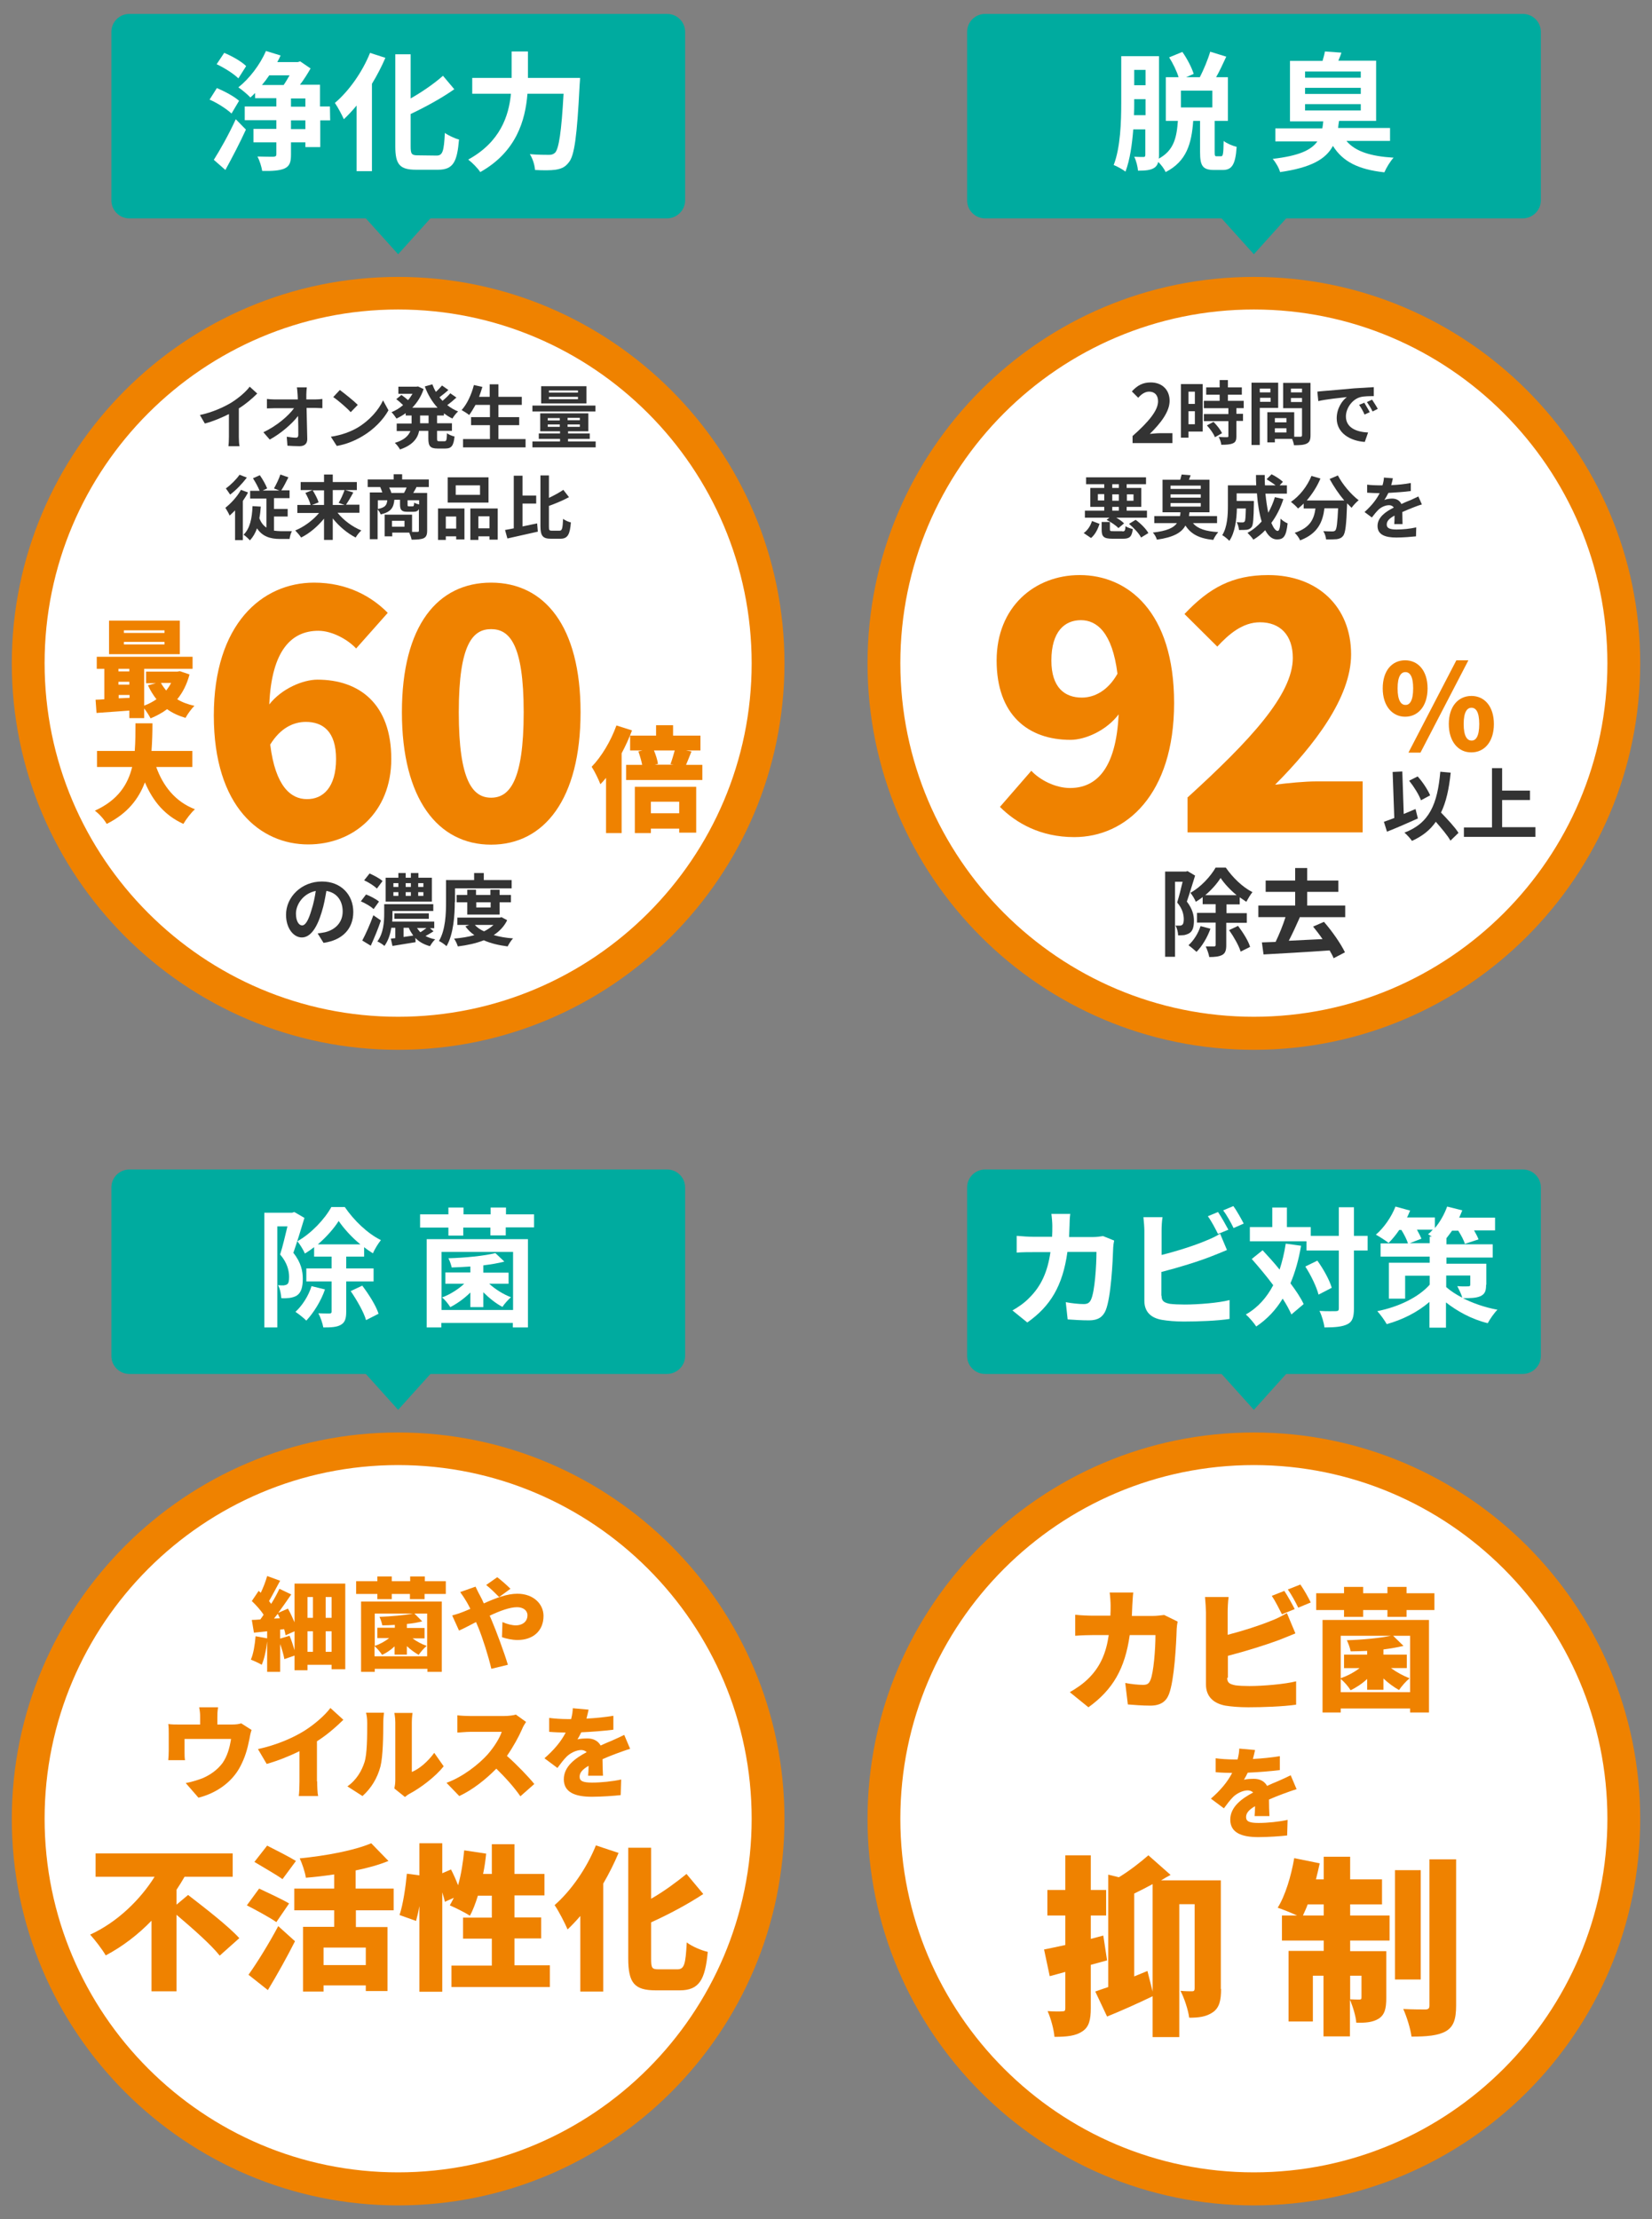 <?xml version="1.0" encoding="utf-8"?>
<!-- Generator: Adobe Illustrator 24.2.1, SVG Export Plug-In . SVG Version: 6.00 Build 0)  -->
<svg version="1.1" xmlns="http://www.w3.org/2000/svg" xmlns:xlink="http://www.w3.org/1999/xlink" x="0px" y="0px"
	 viewBox="0 0 700 940" style="enable-background:new 0 0 700 940;" xml:space="preserve">
<rect x="0" y="0" width="700" height="940" fill="#808080" stroke="none"/>
<style type="text/css">
	.st0{fill:#FFFFFF;}
	.st1{fill:#EF8200;}
	.st2{fill:#00AB9F;}
	.st3{fill:#333333;}
</style>
<g id="レイヤー_1">
	<g>
		<g>
			<circle class="st0" cx="168.7" cy="770.5" r="156.8"/>
			<path class="st1" d="M168.7,934.2C78.4,934.2,5,860.7,5,770.5s73.4-163.7,163.7-163.7c90.3,0,163.7,73.4,163.7,163.7
				S259,934.2,168.7,934.2z M168.7,620.6c-82.6,0-149.8,67.2-149.8,149.8s67.2,149.8,149.8,149.8s149.8-67.2,149.8-149.8
				S251.3,620.6,168.7,620.6z"/>
		</g>
		<g>
			<circle class="st0" cx="531.3" cy="770.5" r="156.8"/>
			<path class="st1" d="M531.3,934.2c-90.3,0-163.7-73.4-163.7-163.7S441,606.8,531.3,606.8S695,680.2,695,770.5
				S621.6,934.2,531.3,934.2z M531.3,620.6c-82.6,0-149.8,67.2-149.8,149.8s67.2,149.8,149.8,149.8s149.8-67.2,149.8-149.8
				S613.9,620.6,531.3,620.6z"/>
		</g>
		<g>
			<circle class="st0" cx="531.3" cy="281" r="156.8"/>
			<path class="st1" d="M531.3,444.7c-90.3,0-163.7-73.4-163.7-163.7S441,117.3,531.3,117.3S695,190.7,695,281
				S621.6,444.7,531.3,444.7z M531.3,131.1c-82.6,0-149.8,67.2-149.8,149.8c0,82.6,67.2,149.8,149.8,149.8S681.1,363.6,681.1,281
				C681.1,198.3,613.9,131.1,531.3,131.1z"/>
		</g>
		<g>
			<circle class="st0" cx="168.7" cy="281" r="156.8"/>
			<path class="st1" d="M168.7,444.7C78.4,444.7,5,371.2,5,281s73.4-163.7,163.7-163.7c90.3,0,163.7,73.4,163.7,163.7
				S259,444.7,168.7,444.7z M168.7,131.1c-82.6,0-149.8,67.2-149.8,149.8c0,82.6,67.2,149.8,149.8,149.8S318.5,363.6,318.5,281
				C318.5,198.3,251.3,131.1,168.7,131.1z"/>
		</g>
		<g>
			<g>
				<path class="st1" d="M150.9,274.7c-3.4-3.7-10.1-7.5-16-7.5c-11.1,0-19.8,7.9-20.8,31.2c5.3-6.8,14.4-10.5,20.4-10.5
					c17.8,0,31.3,10.3,31.3,33.6c0,22.7-16.1,36.2-35.2,36.2c-20.1,0-40-15.7-40-54.6c0-38.7,20.4-56.3,42.5-56.3
					c14.1,0,24.4,5.9,31.2,12.8L150.9,274.7z M142.4,321.5c0-11.8-5.7-15.7-12.8-15.7c-5.3,0-10.8,2.6-15.1,9.6
					c2.2,17.8,8.8,23.1,15.5,23.1C136.8,338.6,142.4,333.6,142.4,321.5z"/>
				<path class="st1" d="M170.3,301.7c0-36.8,15.2-54.9,37.8-54.9s37.9,18.4,37.9,54.9c0,36.8-15.4,56.1-37.9,56.1
					S170.3,338.5,170.3,301.7z M221.9,301.7c0-29.2-6.2-35.2-13.8-35.2s-13.7,6-13.7,35.2c0,29.3,6,36.2,13.7,36.2
					S221.9,331,221.9,301.7z"/>
			</g>
			<g>
				<path class="st1" d="M267.8,309.4c-1.2,3.2-2.7,6.5-4.4,9.7v33.8h-6.6v-23.4c-0.8,1-1.6,1.9-2.4,2.7c-0.6-1.7-2.5-5.6-3.7-7.4
					c4.1-4.2,8.1-10.8,10.5-17.5L267.8,309.4z M297.6,324v6.4h-32.3V324h6.8c-0.3-1.7-1-4-1.6-5.7l1.7-0.4H267v-6.3h11v-4.4h7.2v4.4
					h11.6v6.3h-6.1l2.3,0.4c-0.9,2.2-1.6,4.1-2.3,5.7H297.6z M269,333.3H295v19.4h-7.2V351h-12v1.9H269V333.3z M275.8,339.6v4.9h12
					v-4.9H275.8z M277.1,317.9c0.8,1.9,1.5,4.1,1.7,5.7l-1.3,0.3h7.9l-1.3-0.2c0.6-1.6,1.3-4,1.8-5.8H277.1z"/>
			</g>
			<g>
				<path class="st1" d="M80.3,285.7c-1.1,4.2-2.9,7.7-5.2,10.5c2.1,1.3,4.6,2.2,7.3,2.8c-1.3,1.2-3,3.6-3.8,5.1
					c-3-0.9-5.6-2.1-7.8-3.7c-2.1,1.6-4.4,2.8-7,3.9c-0.6-1.2-1.7-2.9-2.7-4.2v4.1h-6.3v-3.2c-5,0.4-10,0.7-13.9,1l-0.4-5.6
					c1.1,0,2.4-0.1,3.7-0.2v-12.9H41v-5.1h40.6v5.1H61.1v15.6c1.9-0.7,3.6-1.6,5.2-2.7c-1.4-1.8-2.6-3.7-3.6-5.9l3.4-0.9h-4.2v-4.9
					h13.2l1.1-0.2L80.3,285.7z M76.2,277.1h-30v-14.2h30V277.1z M50.2,283.3v1.1h4.6v-1.1H50.2z M50.2,290h4.6v-1.2h-4.6V290z
					 M54.9,295.6v-1.2h-4.6v1.4L54.9,295.6z M69.7,267H52.5v1.1h17.2V267z M69.7,271.9H52.5v1.1h17.2V271.9z M68.2,289.3
					c0.6,1.1,1.4,2.2,2.2,3.2c0.8-1,1.5-2,2.1-3.2H68.2z"/>
				<path class="st1" d="M66.2,324.9c2.9,8.1,8.1,14.7,16.4,17.9c-1.6,1.4-3.8,4.3-4.9,6.2c-7.9-3.6-12.9-9.6-16.3-17.6
					c-2.6,6.9-7.3,13.2-16.2,17.6c-1-1.8-3-4.1-5-5.6c9.9-4.5,14-11.2,15.8-18.5H41.1v-6.8h16c0.3-4,0.3-7.9,0.3-11.7h7.2
					c0,3.7-0.1,7.7-0.4,11.7h17.3v6.8H66.2z"/>
			</g>
		</g>
		<g>
			<path class="st1" d="M437,326.5c3.6,3.9,10.2,7.3,16.4,7.3c10.9,0,19.5-7.8,20.6-31.2c-5.2,6.9-14.2,10.8-20.4,10.8
				c-18,0-31.3-10.6-31.3-33.6c0-22.7,16.1-36.2,35.2-36.2c20.3,0,40,15.4,40,54.2s-20.4,56.8-42.3,56.8c-14.4,0-24.7-6-31.5-12.8
				L437,326.5z M473.5,285.4c-2.2-17.7-8.9-22.7-15.5-22.7c-6.8,0-12.5,4.7-12.5,17.1c0,11.5,5.7,15.7,12.9,15.7
				C463.6,295.5,469.4,292.7,473.5,285.4z"/>
			<path class="st1" d="M503.1,337.9c26.7-24.3,44.7-43.7,44.7-59.2c0-9.8-5.5-15.1-13.9-15.1c-7.3,0-13.1,4.9-18.1,10.3l-13.9-13.8
				c10.5-11.1,20.3-16.5,35.5-16.5c20.7,0,35.1,13.2,35.1,33.6c0,18.4-15.8,38.7-32.2,55.2c5.3-0.7,12.6-1.4,17.4-1.4h19.7v21.6
				h-74.2V337.9z"/>
		</g>
		<g>
			<path class="st1" d="M585.9,291.6c0-7.6,4-11.9,9.5-11.9c5.5,0,9.5,4.4,9.5,11.9c0,7.5-4,12-9.5,12
				C590,303.6,585.9,299.1,585.9,291.6z M598.8,291.6c0-5.3-1.5-6.9-3.3-6.9c-1.8,0-3.3,1.7-3.3,6.9c0,5.2,1.5,7,3.3,7
				C597.3,298.7,598.8,296.9,598.8,291.6z M617.1,279.7h5.1l-20.3,39.1h-5.1L617.1,279.7z M613.9,306.7c0-7.6,4.1-11.9,9.6-11.9
				c5.5,0,9.5,4.4,9.5,11.9c0,7.5-4,12-9.5,12C618,318.8,613.9,314.2,613.9,306.7z M626.8,306.7c0-5.3-1.5-6.9-3.3-6.9
				c-1.8,0-3.3,1.7-3.3,6.9c0,5.2,1.5,7,3.3,7C625.3,313.8,626.8,312,626.8,306.7z"/>
		</g>
		<path class="st2" d="M282.6,92.5H54.8c-4.2,0-7.6-3.4-7.6-7.6V13.5c0-4.2,3.4-7.6,7.6-7.6h227.9c4.2,0,7.6,3.4,7.6,7.6v71.4
			C290.3,89.1,286.8,92.5,282.6,92.5z"/>
		<polygon class="st2" points="168.7,107.7 186.8,87.6 150.6,87.6 		"/>
		<g>
			<path class="st0" d="M98.1,48.1c-2-1.9-6-4.5-9.3-5.9l3.1-4.9c3.1,1.3,7.3,3.5,9.4,5.4L98.1,48.1z M90.6,67.7
				c2.6-4.1,6.4-10.8,9.3-17.2l4.3,4.4c-2.6,5.7-5.8,11.8-8.7,17.1L90.6,67.7z M101,33.2c-2-2-6-4.5-9.2-6l3.2-4.8
				c3.2,1.3,7.3,3.6,9.3,5.6L101,33.2z M139.9,51l-4.2,0l0,11.3l-6.3,0l0-2l-6.1,0l0,5.2c0,3.3-0.6,4.9-2.8,5.9
				c-2.1,0.9-5.2,1.1-9.4,1c-0.3-1.8-1.1-4.4-2-6.1c2.8,0.1,5.8,0.1,6.8,0.1c0.9-0.1,1.2-0.3,1.2-1l0-5.1l-9.7,0l0-5.7l9.7,0l0-3.7
				l-13.4,0l0-5.8l13.4,0l0-3.5l-9,0l0-2.2c-0.7,0.7-1.3,1.3-2,1.9c-1.1-1.2-3.6-3.3-5.1-4.3c4.6-3.6,9.2-9.6,11.7-15.4l6.2,1.9
				c-0.4,0.9-0.9,1.9-1.4,2.8l8.7,0l1-0.3l4.4,3c-1.2,2.1-2.8,4.7-4.5,6.9l8.5,0l0,9.2l4.2,0L139.9,51z M114.1,31.9
				c-1,1.5-2,2.8-3.1,4.1l9.2,0c0.9-1.3,1.7-2.7,2.5-4.1L114.1,31.9z M123.3,45.2l6.1,0l0-3.5l-6.1,0L123.3,45.2z M129.4,51l-6.1,0
				l0,3.7l6.1,0L129.4,51z"/>
			<path class="st0" d="M163.3,24.5c-1.6,3.7-3.5,7.4-5.7,11l0,37l-6.5,0l0-27.8c-1.7,2.1-3.6,4.1-5.4,5.8c-0.7-1.6-2.6-5.2-3.8-6.9
				c5.9-5,11.6-13,14.9-21.2L163.3,24.5z M185,65.9c2.6,0,3.1-1.9,3.5-9.6c1.5,1.1,4.3,2.4,6,2.8c-0.8,9.4-2.4,12.8-8.9,12.8l-9.3,0
				c-6.9,0-8.8-2.2-8.8-9.9l0-39l6.5,0l0,18.7c5.1-2.9,10.1-6.4,13.7-9.6l4.8,5.7c-5.4,3.8-12.2,7.5-18.5,10.5l0,13.7
				c0,3.2,0.4,3.8,3,3.8L185,65.9z"/>
			<path class="st0" d="M245.8,33c0,0-0.1,2.2-0.2,3.1c-1.1,21.7-2.2,29.9-4.6,32.7c-1.6,2.1-3.2,2.7-5.6,3.1
				c-2,0.3-5.4,0.3-8.7,0.1c-0.1-2-1-4.9-2.2-6.7c3.4,0.3,6.7,0.3,8.1,0.3c1.1,0,1.8-0.2,2.6-0.9c1.6-1.7,2.7-8.8,3.6-25l-15.3,0
				c-0.9,11.3-4.7,24.6-20,33.2c-1-1.6-3.5-4.1-5.1-5.3c13.5-7.4,17.2-18.4,18.1-27.9l-16.4,0l0-6.7l16.7,0l0-11.2l6.9,0l0,11.2
				L245.8,33z"/>
		</g>
		<g>
			<path class="st3" d="M134.6,395.4c1.3-0.2,2.2-0.3,3.1-0.5c4.2-1,7.5-4,7.5-8.8c0-4.6-2.5-8-6.9-8.7c-0.5,2.8-1,5.9-2,9
				c-2,6.7-4.8,10.7-8.4,10.7c-3.6,0-6.7-4-6.7-9.6c0-7.6,6.6-14.1,15.2-14.1c8.2,0,13.3,5.7,13.3,12.9c0,6.9-4.3,11.9-12.6,13.1
				L134.6,395.4z M132,385.4c0.8-2.4,1.4-5.3,1.8-8c-5.5,1.1-8.4,5.9-8.4,9.6c0,3.3,1.3,5,2.6,5C129.4,392,130.7,389.9,132,385.4z"
				/>
			<path class="st3" d="M158.3,385.1c-1.1-1.1-3.5-2.5-5.4-3.3l2.2-2.9c1.9,0.7,4.3,2,5.5,3L158.3,385.1z M161.4,389.9
				c-1.2,3.6-2.8,7.4-4.3,10.7l-3.6-2.2c1.4-2.6,3.3-6.8,4.7-10.7L161.4,389.9z M159.7,376.4c-1.1-1.1-3.4-2.6-5.4-3.5l2.3-2.9
				c1.8,0.8,4.3,2.1,5.5,3.2L159.7,376.4z M183.7,394.5c-1.1,0.7-2.3,1.4-3.4,2c1.2,0.6,2.5,1.1,4.1,1.4c-0.8,0.7-1.7,2-2.2,2.9
				c-2.6-0.7-4.7-1.9-6.2-3.5l0.1,1.8c-3.4,0.6-7,1.1-9.8,1.6l-0.7-3.1l1.9-0.2v-4.4h-1.7c-0.4,2.7-1.3,5.5-2.9,7.7
				c-0.6-0.6-2.2-1.6-3-1.9c2.6-3.5,2.9-8.4,2.9-11.8V383h20.8v2.9h-17.3v1.3c0,1,0,2-0.1,3.2H184v2.8h-1.8L183.7,394.5z
				 M182.9,381.9h-19.5v-10.1h5.4v-2h3.1v2h2.2v-2h3.2v2h5.7V381.9z M166.7,375.7h2.1v-1.6h-2.1V375.7z M166.7,379.5h2.1v-1.6h-2.1
				V379.5z M167.1,389.2v-2.3h14.6v2.3H167.1z M171,396.9c1.3-0.2,2.7-0.4,4.1-0.6c-0.7-1-1.4-2.1-1.9-3.3H171V396.9z M171.9,374.1
				v1.6h2.2v-1.6H171.9z M171.9,377.9v1.6h2.2v-1.6H171.9z M176.7,393.1c0.4,0.6,0.9,1.2,1.4,1.8c0.9-0.5,1.8-1.2,2.6-1.8H176.7z
				 M179.4,374.1h-2.2v1.6h2.2V374.1z M179.4,377.9h-2.2v1.6h2.2V377.9z"/>
			<path class="st3" d="M192.7,382.1c0,5.4-0.5,13.6-3.5,18.7c-0.7-0.7-2.3-1.8-3.2-2.2c2.8-4.7,3-11.7,3-16.5v-9.3h11.9v-3h4.1v3
				h11.8v3.5h-24V382.1z M214.9,389.8c-1.3,2.7-3.3,4.7-5.7,6.3c2.4,0.7,5.2,1.2,8.2,1.4c-0.8,0.8-1.8,2.4-2.3,3.4
				c-3.8-0.5-7.2-1.3-10.1-2.6c-3.3,1.3-7,2.1-11,2.6c-0.3-1-1-2.5-1.6-3.3c3.1-0.3,6-0.7,8.6-1.5c-1.5-1-2.8-2.3-3.8-3.7l1.6-0.6
				h-5v-3.1h18l0.7-0.2L214.9,389.8z M198,387.4v-5.2h-4.5v-3.1h4.5v-2.2h3.7v2.2h6.1v-2.2h3.9v2.2h4.8v3.1h-4.8v5.2H198z
				 M201.2,391.8c1,1.1,2.3,2,3.9,2.7c1.5-0.7,2.9-1.7,4-2.7H201.2z M201.8,382.2v2.2h6.1v-2.2H201.8z"/>
		</g>
		<g>
			<path class="st3" d="M101.2,185.1c0,1.3,0.1,3.1,0.3,3.9h-4.7c0.1-0.7,0.2-2.6,0.2-3.9v-9.7c-3,1.5-6.7,3.1-10.2,4l-2.1-3.6
				c5.2-1.1,10.1-3.3,13.4-5.3c3-1.9,6.1-4.5,7.7-6.7l3.2,2.9c-2.2,2.2-4.9,4.5-7.8,6.3V185.1z"/>
			<path class="st3" d="M133.5,169.2c1,0,2.4-0.1,3.1-0.2v3.9c-0.9,0-2.1-0.1-2.9-0.1h-3.8c0.1,4.3,0.2,9.2,0.3,13.2
				c0,1.9-1.1,3-3.3,3c-1.8,0-3.5-0.1-5.1-0.2l-0.3-3.8c1.3,0.2,2.9,0.4,3.9,0.4c0.7,0,1-0.4,1-1.2c0-2,0-4.9-0.1-8
				c-2.6,3.4-7.4,7.5-12,10l-2.7-3.1c5.7-2.7,10.6-6.9,13-10.2h-8.1c-1.1,0-2.3,0.1-3.4,0.1V169c0.9,0.1,2.3,0.2,3.3,0.2h9.8
				c0-0.8-0.1-1.5-0.1-2.1c-0.1-0.9-0.1-1.9-0.3-3h4.2c-0.1,0.9-0.2,2.1-0.2,3l0,2.1H133.5z"/>
			<path class="st3" d="M151.6,181.1c5-3,8.9-7.5,10.7-11.5l2.3,4.2c-2.2,4-6.2,8.1-10.9,10.9c-3,1.8-6.8,3.5-11,4.2l-2.5-3.9
				C144.9,184.3,148.7,182.8,151.6,181.1z M151.6,171.5l-3,3.1c-1.5-1.7-5.2-4.9-7.4-6.4l2.8-3C146,166.7,149.8,169.7,151.6,171.5z"
				/>
			<path class="st3" d="M185.2,176v3.3h6.3v3.2h-6.3v3.2c0,1.1,0.1,1.2,0.9,1.2h2.3c0.8,0,0.9-0.6,1-3.4c0.7,0.6,2.2,1.2,3.2,1.4
				c-0.4,3.9-1.3,5.1-3.9,5.1h-3.2c-3.2,0-4-1-4-4.3v-3.2h-3.9c-0.6,3.1-2.6,6-8.1,7.9c-0.4-0.8-1.5-2.2-2.2-2.8
				c4.1-1.2,5.8-3.1,6.6-5h-5.8v-3.2h6.3V176h-2.5v-1c-1.2,0.9-2.6,1.7-3.9,2.3c-0.5-0.8-1.4-2-2.1-2.7c1.7-0.7,3.4-1.7,4.9-3
				c-0.8-0.8-1.9-1.8-2.9-2.5l2.2-1.8c0.9,0.6,2,1.5,2.8,2.2c0.7-0.8,1.3-1.7,1.9-2.7h-6v-3h7.7l0.6-0.1l2.4,1.1
				c-1,3.1-2.7,5.7-4.8,7.9h10.7c-2.3-2.5-4.1-5.5-5.4-9l3.2-0.9c0.4,1.1,0.9,2.2,1.5,3.2c1-0.9,1.9-1.9,2.6-2.7l2.7,1.9
				c-1.2,1.1-2.6,2.2-3.8,3.1c0.4,0.5,0.9,1,1.3,1.5c1.2-1,2.5-2.2,3.3-3.2l2.6,1.8c-1.2,1.1-2.6,2.3-3.9,3.2c1.4,1.1,2.9,2,4.6,2.7
				c-0.8,0.7-1.9,2.1-2.4,3c-1.3-0.6-2.5-1.4-3.6-2.2v0.9H185.2z M181.6,176h-3.6v3.3h3.6V176z"/>
			<path class="st3" d="M222.7,186v3.5h-26.5V186h11.4v-5.9h-8v-3.4h8v-5.2h-6.1c-0.9,1.6-1.8,3.1-2.7,4.3c-0.7-0.6-2.3-1.6-3.2-2.1
				c2.3-2.5,4.2-6.6,5.2-10.6l3.6,0.8c-0.4,1.4-0.9,2.8-1.4,4.2h4.5v-5.3h3.7v5.3h9.9v3.4h-9.9v5.2h8.8v3.4h-8.8v5.9H222.7z"/>
			<path class="st3" d="M252.4,187v2.5h-26.8V187h11.7v-1.1h-9v-2.3h9v-0.9h-8.4v-7.6h20.4v7.6h-8.6v0.9h9.2v2.3h-9.2v1.1H252.4z
				 M252.3,174.3h-26.7v-2.5h26.7V174.3z M248.5,170.9h-19.2v-7.3h19.2V170.9z M232.1,178.1h5.1v-1h-5.1V178.1z M237.2,180.8v-1
				h-5.1v1H237.2z M244.9,165.4h-12.3v0.9h12.3V165.4z M244.9,168.1h-12.3v1h12.3V168.1z M245.7,177h-5.2v1h5.2V177z M245.7,179.8
				h-5.2v1h5.2V179.8z"/>
		</g>
		<g>
			<path class="st3" d="M105.1,208.6c-0.6,1.2-1.4,2.4-2.2,3.6v16.6h-3.3v-12.6c-0.8,0.8-1.5,1.5-2.3,2.2c-0.3-0.8-1.3-2.5-1.8-3.3
				c2.4-1.9,5-4.7,6.6-7.6L105.1,208.6z M104.6,202.3c-1.9,2.5-4.6,5.4-7.1,7.2c-0.4-0.7-1.3-1.9-1.8-2.6c2.1-1.5,4.5-3.9,5.8-5.8
				L104.6,202.3z M116.3,224.8c0.8,0.1,1.7,0.2,2.5,0.2c0.8,0,3.9,0,4.9,0c-0.5,0.8-0.9,2.4-1,3.3h-4.1c-4,0-7.4-1-9.7-4.5
				c-0.7,2-1.7,3.7-3,5.1c-0.5-0.6-1.9-1.9-2.7-2.4c2.7-2.6,3.6-6.9,3.8-12.1l3.5,0.2c-0.1,1.7-0.3,3.4-0.6,4.9c0.7,1.9,1.7,3.1,3,4
				v-12.3h-6.9v-3.3h4c-0.6-1.6-1.8-3.7-2.8-5.3l2.9-1.3c1.2,1.7,2.5,4,3.1,5.6l-1.9,0.9h7.1l-2.3-0.9c0.9-1.6,2.1-4,2.7-5.9
				l3.4,1.2c-1,2-2,4-3,5.5h3.5v3.3h-6.6v4.6h5.8v3.2h-5.8V224.8z"/>
			<path class="st3" d="M143.1,217.3c2.5,3.1,6.3,5.9,10,7.4c-0.8,0.7-1.9,2.1-2.4,3c-3.5-1.8-7-4.7-9.7-8.1v9.1h-3.7v-9
				c-2.7,3.3-6.1,6.2-9.7,8c-0.6-0.9-1.7-2.2-2.5-3c3.7-1.5,7.5-4.3,10.1-7.4H126v-3.4h5.6c-0.3-1.4-1.3-3.5-2.2-5.1l3-1.2h-5v-3.4
				h9.9v-3.2h3.7v3.2h10.2v3.4h-4.9l3.4,1c-1,1.9-2.2,3.9-3.1,5.2h5.7v3.4H143.1z M132.5,207.7c1,1.6,2.1,3.7,2.5,5.1l-2.8,1.1h5.1
				v-6.2H132.5z M141,207.7v6.2h5l-2.5-0.9c0.9-1.4,1.9-3.7,2.5-5.4H141z"/>
			<path class="st3" d="M176.4,206.5c-0.5,0.9-0.9,1.7-1.3,2.3h5.9v16c0,1.7-0.4,2.7-1.5,3.2c-1.2,0.5-2.8,0.6-5.1,0.6
				c-0.1-0.8-0.6-2.1-1-3h-7.2v1.6H163V218h11.6v7.3c1,0,1.9,0,2.3,0c0.5,0,0.6-0.1,0.6-0.6v-9.1c-0.4,0.9-1.2,1.2-2.4,1.2h-2.4
				c-2.6,0-3.2-0.8-3.2-3.2v-1.9h-2.4c-0.3,3.3-1.4,5.2-5.8,6.2c-0.2-0.6-0.7-1.5-1.3-2.1v12.6h-3.3v-19.8h5.3
				c-0.2-0.7-0.6-1.6-0.9-2.3h-5.3v-3.2h11v-2.2h3.6v2.2h11.3v3.2H176.4z M160.1,215.6c3.2-0.6,3.8-1.7,4-3.7h-4V215.6z
				 M171.2,208.8c0.4-0.7,0.8-1.5,1.1-2.3h-7.4c0.4,0.8,0.8,1.7,0.9,2.3H171.2z M171.4,220.6h-5.3v2.5h5.3V220.6z M177.6,211.9h-4.9
				v1.9c0,0.6,0.1,0.7,0.6,0.7h1.5c0.5,0,0.6-0.2,0.7-1.6c0.4,0.3,1.3,0.6,2.1,0.8V211.9z"/>
			<path class="st3" d="M185.6,215.4h11.2v13.1h-3.5v-1.3h-4.4v1.5h-3.3V215.4z M188.9,218.8v5.1h4.4v-5.1H188.9z M207,212.9h-17.3
				v-10.7H207V212.9z M203.4,205.6h-10.3v4h10.3V205.6z M210.9,215.4v13.2h-3.5v-1.4h-4.7v1.5h-3.4v-13.3H210.9z M207.4,223.8v-5.1
				h-4.7v5.1H207.4z"/>
			<path class="st3" d="M221.4,223c2-0.4,4.2-0.9,6.2-1.3l0.3,3.5c-4.5,1-9.3,2.1-12.9,2.9l-1-3.6c1.1-0.2,2.3-0.4,3.7-0.7v-22.3
				h3.7v8.4h5.8v3.4h-5.8V223z M237.1,224.8c1.1,0,1.3-1,1.5-5c0.8,0.6,2.3,1.3,3.3,1.5c-0.4,5-1.3,6.9-4.4,6.9h-4.1
				c-3.4,0-4.4-1.2-4.4-5.4v-21.4h3.6v9.5c2.3-1.1,4.5-2.3,6.1-3.4l2.4,3.1c-2.6,1.4-5.7,2.7-8.5,3.7v8.6c0,1.7,0.1,1.9,1.3,1.9
				H237.1z"/>
		</g>
		<path class="st2" d="M645.2,92.5H417.4c-4.2,0-7.6-3.4-7.6-7.6V13.5c0-4.2,3.4-7.6,7.6-7.6h227.9c4.2,0,7.6,3.4,7.6,7.6v71.4
			C652.9,89.1,649.4,92.5,645.2,92.5z"/>
		<polygon class="st2" points="531.3,107.7 549.4,87.6 513.2,87.6 		"/>
		<g>
			<path class="st0" d="M517.4,66.2c0.8,0,1-0.8,1.1-6.5c1.2,1,3.8,2.1,5.5,2.5c-0.5,7.7-2.1,9.8-5.9,9.8h-3.7
				c-4.9,0-5.9-1.9-5.9-7.6V51.2h-2.9c-0.7,9.5-2.7,17.1-11.7,21.7c-0.5-1.3-1.9-3.1-3.1-4.3c-0.3,1.1-0.8,1.9-1.7,2.5
				c-1.6,1-3.7,1.2-6.9,1.2c-0.1-1.6-0.8-4.4-1.6-5.9c1.7,0.1,3.3,0.1,3.9,0.1s0.8-0.2,0.8-0.9V54.8h-5.1
				c-0.5,6.3-1.4,12.9-3.3,17.9c-1.1-0.9-3.7-2.3-5-2.8c2.9-7.5,3.2-18.4,3.2-26.4V23.8h16v41.8c0,0.6,0,1.1-0.1,1.6
				c6.5-3.5,7.6-9.1,8.1-16h-5.1V32.7h5.4c-0.8-2.6-2.4-5.9-4-8.4L501,22c2,2.8,4,6.7,4.8,9.3l-3.2,1.4h5.8
				c1.6-3.1,3.4-7.4,4.4-10.8l6.8,2.1c-1.4,3-2.8,6.1-4.3,8.7h5v18.5h-5.6v13.1c0,1.7,0.1,1.9,0.8,1.9H517.4z M485.4,48.8V42h-4.8
				v1.5c0,1.6,0,3.4-0.1,5.3H485.4z M480.6,29.6v6.5h4.8v-6.5H480.6z M513.7,38.4h-13.3v7.1h13.3V38.4z"/>
			<path class="st0" d="M570.6,59.8c3.8,4.4,10.2,6.4,19.9,7c-1.4,1.5-3.1,4.3-3.9,6.2c-11-1.2-17.6-4.5-21.8-11.2
				c-3,5.6-9.2,9.2-22.4,11.1c-0.4-1.7-1.9-4.2-3.1-5.6c11.1-1.3,16.3-3.7,18.9-7.4h-17.8v-5.5h19.9c0.2-0.9,0.3-2,0.4-3h-14.1V25.8
				h13.8c0.4-1.4,0.8-2.8,1-4l7,0.5c-0.4,1.3-0.9,2.4-1.3,3.4h16v25.5h-15.7c-0.2,1-0.3,2-0.4,3h22v5.5H570.6z M553,32.9h23.6v-2.6
				H553V32.9z M553,39.8h23.6v-2.6H553V39.8z M553,46.8h23.6v-2.7H553V46.8z"/>
		</g>
		<g>
			<path class="st3" d="M506.4,370.9c-1.1,3.4-2.4,7.9-3.5,11c2.4,3.1,3,5.8,3,8.1c0,2.6-0.5,4.3-1.8,5.2c-0.6,0.4-1.4,0.7-2.3,0.9
				c-0.7,0.1-1.7,0.1-2.6,0.1c0-1.1-0.4-3-1.1-4.1c0.7,0,1.3,0,1.8,0c0.4,0,0.8-0.1,1.1-0.4c0.4-0.3,0.6-1.1,0.6-2.3
				c0-1.9-0.5-4.4-2.8-7.1c0.8-2.6,1.7-6.1,2.3-8.8h-3.2v31.8h-4.2v-36.1h8.8l0.7-0.2L506.4,370.9z M512.9,393.4
				c-1.3,3.7-3.6,7.5-5.9,9.8c-0.8-0.7-2.4-2.1-3.4-2.8c2.2-2,4.1-5,5.1-8.1L512.9,393.4z M519.6,390.9v9.5c0,2.1-0.4,3.4-1.7,4.1
				c-1.3,0.7-3.1,0.9-5.5,0.9c-0.2-1.3-0.9-3.2-1.5-4.5c1.5,0,3,0,3.6,0c0.4,0,0.6-0.2,0.6-0.6v-9.5h-7.9v-4.1h7.9v-3.7h-5.5v-3
				c-0.9,0.7-1.9,1.4-2.9,2c-0.5-1.2-1.5-2.9-2.3-3.8c4.4-2.4,8.6-7,10.7-10.7h4.3c2.9,4.2,7.1,8.3,11.3,10.4
				c-0.9,1.1-1.9,2.8-2.6,4.1c-0.9-0.6-1.8-1.2-2.8-1.9v3h-5.6v3.7h8.6v4.1H519.6z M524,379.2c-2.7-2.2-5.2-4.9-6.8-7.3
				c-1.5,2.4-3.8,5-6.5,7.3H524z M524.6,392.2c2.1,2.8,4.4,6.4,5.1,8.9l-4,2c-0.7-2.4-2.9-6.3-4.9-9.1L524.6,392.2z"/>
			<path class="st3" d="M550.9,388.3c-1.5,3.4-3.2,7.1-4.8,10.2c4.5-0.2,9.5-0.5,14.3-0.7c-1.3-1.9-2.7-3.7-4-5.3l4.6-2
				c3.5,4,7.1,9.2,8.9,12.9l-4.8,2.5c-0.4-1-1-2.1-1.7-3.3c-10,0.7-20.6,1.3-28,1.7l-0.7-5.1l5.8-0.2c1.5-3.1,3.1-7,4.2-10.5h-11.5
				v-4.9h15.6v-5.8h-12.5v-4.8h12.5v-5.3h5.1v5.3h13.2v4.8h-13.2v5.8H570v4.9H550.9z"/>
		</g>
		<g>
			<path class="st3" d="M600.8,346.7c-4.4,2-9.3,4.1-13.1,5.6l-1.3-4.2c1.3-0.4,2.8-1,4.4-1.6l-0.7-19.5l4.1-0.2l0.6,18
				c1.7-0.7,3.4-1.4,5-2.1L600.8,346.7z M614.6,356.1c-1.2-2.2-3.8-5.2-6.2-8c-2.4,3.5-5.7,6.1-10.1,8.1c-0.6-0.9-2.2-2.7-3.2-3.5
				c10.6-4,14-12.1,15.2-25.8l4.4,0.4c-0.7,6.8-1.9,12.4-4.1,16.9c2.8,2.9,5.9,6.2,7.4,8.6L614.6,356.1z M602.1,339
				c-0.8-2.3-3-5.8-5-8.3l3.6-1.8c2.2,2.4,4.3,5.7,5.3,8L602.1,339z"/>
			<path class="st3" d="M650.6,350.5v4h-30.3v-4h11.9v-25.1h4.3v9.5h11.8v4h-11.8v11.5H650.6z"/>
		</g>
		<g>
			<path class="st3" d="M479.8,184.8c6.9-6.1,10.9-10.9,10.9-14.8c0-2.6-1.4-4.1-3.8-4.1c-1.8,0-3.4,1.2-4.6,2.6l-2.7-2.7
				c2.3-2.5,4.6-3.8,8-3.8c4.8,0,8,3.1,8,7.8c0,4.6-3.8,9.5-8.4,14c1.3-0.1,2.9-0.3,4.1-0.3h5.5v4.2h-16.9V184.8z"/>
			<path class="st3" d="M509.6,182.8h-6v2.6h-3.2v-22.7h9.2V182.8z M503.6,165.9v5.2h2.7v-5.2H503.6z M506.3,179.7v-5.5h-2.7v5.5
				H506.3z M523.9,172.8v2.5h2.8v3h-2.8v6.4c0,1.7-0.3,2.6-1.5,3.1c-1.2,0.5-2.7,0.6-4.9,0.6c-0.1-1-0.6-2.4-1.1-3.3
				c1.4,0.1,3.1,0.1,3.5,0.1c0.5,0,0.6-0.1,0.6-0.5v-6.3h-10.4v-3h10.4v-2.5h-10.4v-3.1h6.7v-2.6h-5.7v-3.1h5.7V161h3.5v3.1h5.9v3.1
				h-5.9v2.6h6.7v3.1H523.9z M514.2,178.7c1.4,1.4,3,3.4,3.6,4.8l-3,1.7c-0.5-1.4-2-3.5-3.4-5L514.2,178.7z"/>
			<path class="st3" d="M533.8,172.7v15.8h-3.5v-26.4h11.3v10.7H533.8z M533.8,164.6v1.6h4.5v-1.6H533.8z M538.4,170.2v-1.7h-4.5
				v1.7H538.4z M555.3,184.4c0,1.9-0.4,2.9-1.6,3.5c-1.2,0.6-2.9,0.7-5.4,0.7c-0.1-0.7-0.4-1.8-0.8-2.7h-7.3v1.5H537v-12.8h11.4V185
				c1.2,0,2.2,0,2.6,0c0.5,0,0.7-0.2,0.7-0.6v-11.5h-8v-10.7h11.6V184.4z M540.2,177.1v1.8h4.9v-1.8H540.2z M545.1,183.2v-1.8h-4.9
				v1.8H545.1z M547,164.6v1.6h4.7v-1.6H547z M551.7,170.3v-1.7H547v1.7H551.7z"/>
			<path class="st3" d="M561.2,165.6c2.5-0.2,7.3-0.6,12.6-1.1c3-0.2,6.2-0.4,8.3-0.5l0,3.8c-1.6,0-4.1,0-5.6,0.4
				c-3.5,0.9-6.2,4.7-6.2,8.2c0,4.8,4.5,6.6,9.4,6.8l-1.4,4c-6.1-0.4-11.9-3.7-11.9-10c0-4.2,2.3-7.5,4.3-9
				c-2.5,0.3-8.7,0.9-12.1,1.7l-0.4-4C559.5,165.7,560.6,165.7,561.2,165.6z M580.4,174.6l-2.2,1c-0.7-1.6-1.4-2.8-2.3-4.1l2.2-0.9
				C578.7,171.7,579.8,173.4,580.4,174.6z M583.8,173.2l-2.2,1.1c-0.8-1.6-1.5-2.7-2.4-4l2.2-1C582,170.3,583.2,172,583.8,173.2z"/>
		</g>
		<g>
			<path class="st3" d="M459.2,225.8c1.7-1.2,2.9-3.1,3.5-5.1l3.2,1.2c-0.7,2.2-1.8,4.5-3.6,6L459.2,225.8z M470.1,219.3h-10.4v-3
				h8.2v-1.6H462v-8h5.9v-1.6h-7.7v-2.9h25.4v2.9h-8.2v1.6h6.2v8h-6.2v1.6h8.6v3h-13c1.3,0.7,2.5,1.6,3.3,2.4l-2.4,2
				c-1-1.1-3.1-2.5-5-3.5L470.1,219.3z M467.9,212v-2.7h-2.7v2.7H467.9z M475.6,225.1c1,0,1.2-0.3,1.3-2.2c0.7,0.5,2.2,1,3.1,1.2
				c-0.4,3.3-1.4,4.1-4.1,4.1h-4.5c-3.8,0-4.6-0.9-4.6-3.9v-3.2h3.5v3.1c0,0.8,0.2,0.8,1.5,0.8H475.6z M471.3,206.7h2.8v-1.6h-2.8
				V206.7z M474.1,209.4h-2.8v2.7h2.8V209.4z M471.3,216.3h2.8v-1.6h-2.8V216.3z M477.5,209.4v2.7h2.8v-2.7H477.5z M481.2,220.2
				c2.1,1.5,4.4,3.8,5.4,5.6l-3.1,1.9c-0.8-1.7-3.1-4.1-5.1-5.8L481.2,220.2z"/>
			<path class="st3" d="M505.5,221.6c2,2.4,5.5,3.5,10.7,3.8c-0.7,0.8-1.7,2.3-2.1,3.3c-6-0.6-9.5-2.5-11.8-6.1c-1.6,3-5,5-12.1,6
				c-0.2-0.9-1-2.3-1.7-3c6-0.7,8.8-2,10.2-4h-9.6v-3H500c0.1-0.5,0.2-1.1,0.2-1.6h-7.6v-13.8h7.5c0.2-0.7,0.4-1.5,0.6-2.2l3.8,0.3
				c-0.2,0.7-0.5,1.3-0.7,1.9h8.7V217h-8.5c-0.1,0.6-0.1,1.1-0.2,1.6h11.9v3H505.5z M496,207.1h12.8v-1.4H496V207.1z M496,210.8
				h12.8v-1.4H496V210.8z M496,214.6h12.8v-1.5H496V214.6z"/>
			<path class="st3" d="M543.8,211.4c-1.2,3.8-3,7.3-5.1,10.1c0.9,2.1,1.8,3.4,2.7,3.4c0.7,0,1.1-1.5,1.2-5.2c0.8,0.8,2,1.6,3,2
				c-0.6,5.5-1.7,6.8-4.5,6.8c-2.1,0-3.7-1.5-5-3.9c-1.5,1.6-3.2,2.9-5,4c-0.5-0.8-1.8-2.2-2.5-2.9c2.3-1.2,4.3-2.9,6-4.8
				c-1-3.3-1.7-7.5-2-11.9h-8.6v3.2h7.3c0,0,0,0.9,0,1.3c-0.1,6.2-0.3,8.8-0.9,9.7c-0.6,0.8-1.2,1-2,1.2c-0.8,0.1-2,0.1-3.4,0.1
				c-0.1-1-0.4-2.4-1-3.3c1.1,0.1,2.1,0.1,2.5,0.1c0.4,0,0.6-0.1,0.9-0.4c0.3-0.4,0.4-1.8,0.5-5.5h-3.8c-0.1,4.3-0.7,10.1-3.2,13.7
				c-0.6-0.7-2.2-2-3-2.4c2.2-3.5,2.4-8.7,2.4-12.5v-8.6h12c-0.1-1.4-0.1-2.9-0.1-4.4h3.7c0,1.5,0,2.9,0.1,4.4h4.5
				c-1.1-0.9-2.6-1.8-3.8-2.6l2.1-2.1c1.6,0.8,3.8,2.2,4.8,3.2l-1.4,1.5h3.1v3.5h-9.1c0.3,3,0.7,5.7,1.2,8.1c1.1-2,2.1-4.2,2.8-6.6
				L543.8,211.4z"/>
			<path class="st3" d="M566.9,201.4c1.9,3.7,5.5,8,8.8,10.5c-0.9,0.7-2.3,2.2-3,3.2c-0.6-0.6-1.2-1.2-1.9-1.9v0.2
				c-0.3,8.9-0.7,12.4-1.7,13.6c-0.7,0.9-1.5,1.2-2.7,1.4c-1,0.1-2.7,0.1-4.5,0.1c-0.1-1.1-0.5-2.5-1.2-3.5c1.6,0.1,3.2,0.1,3.9,0.1
				c0.5,0,0.9-0.1,1.2-0.4c0.6-0.6,0.9-3.2,1.2-9.4h-5.8c-0.7,5.7-2.7,10.7-10.3,13.6c-0.4-1-1.5-2.5-2.3-3.2
				c6.7-2.2,8.2-6,8.8-10.3h-5v-2.1c-0.8,0.8-1.6,1.5-2.4,2.1c-0.6-0.8-2.2-2.2-3-2.8c3.7-2.5,6.9-6.6,8.7-11l3.8,1.1
				c-1.4,3.4-3.5,6.6-5.8,9.3h15.9c-2.3-2.7-4.5-6-6.2-9.1L566.9,201.4z"/>
			<path class="st3" d="M590.8,221.9c0.1-0.9,0.1-2.2,0.1-3.5c-2.2,1.2-3.3,2.3-3.3,3.8c0,1.6,1.4,2.1,4.2,2.1
				c2.5,0,5.7-0.3,8.3-0.9l-0.1,3.8c-1.9,0.2-5.5,0.5-8.3,0.5c-4.6,0-8-1.1-8-4.9c0-3.7,3.5-6.1,6.9-7.8c-0.5-0.7-1.2-1-2-1
				c-1.7,0-3.5,0.9-4.6,2c-0.9,0.9-1.7,1.9-2.7,3.2l-3.1-2.3c3.1-2.8,5.1-5.4,6.4-8h-0.4c-1.2,0-3.3-0.1-4.9-0.2v-3.4
				c1.5,0.2,3.7,0.3,5.1,0.3h1.4c0.4-1.3,0.6-2.5,0.6-3.3l3.8,0.3c-0.1,0.7-0.4,1.7-0.7,2.9c2.7-0.1,5.7-0.4,8.3-0.9l0,3.4
				c-2.8,0.4-6.4,0.6-9.5,0.8c-0.5,1-1.1,2.1-1.7,3c0.8-0.4,2.3-0.6,3.3-0.6c1.8,0,3.2,0.8,3.9,2.3c1.5-0.7,2.7-1.2,4-1.7
				c1.1-0.5,2.2-1,3.2-1.5l1.5,3.4c-0.9,0.2-2.5,0.8-3.5,1.2c-1.3,0.5-3,1.2-4.8,2c0,1.6,0.1,3.8,0.1,5.1H590.8z"/>
		</g>
		<g>
			<path class="st1" d="M79.7,802.7c6.7,5.2,16.9,13,21.7,18.3l-8.3,7.4c-3.7-4.7-11.7-11.7-18.3-17.3v32.4H64.2v-29.9
				c-5.6,5.8-12.2,10.9-19.4,14.7c-1.5-2.6-4.6-6.6-6.6-8.8c11.6-5.3,21.3-14.9,27.3-24.5H40.5v-9.9h58.1v9.9H78.2
				c-1.1,1.9-2.2,3.7-3.4,5.5v6.3L79.7,802.7z"/>
			<path class="st1" d="M117.1,814.2c-2.7-1.9-8.6-5.1-12.5-7.1l5.2-7.1c3.6,1.7,9.7,4.5,12.7,6.3L117.1,814.2z M105.3,836.5
				c3.5-4.9,8.5-12.9,12.6-20.6l7.1,6.4c-3.5,6.9-7.5,14.1-11.5,20.7L105.3,836.5z M119.7,796c-2.6-1.9-8.3-5.1-11.9-7.3l5.4-6.9
				c3.5,1.8,9.3,4.7,12.2,6.5L119.7,796z M150.8,809.3v7h13.4v27.1H155V841h-17.9v2.6h-8.7v-27.4h13.2v-7h-16.9v-9.2h16.9V794
				c-4,0.6-8.1,1.1-12,1.4c-0.3-2.3-1.6-6.1-2.6-8.2c11.1-1.1,23-3.3,30.3-6.4l7.3,7.5c-4.2,1.7-8.9,3-13.9,4v7.7h16.1v9.2H150.8z
				 M155,825h-17.9v7.4H155V825z"/>
			<path class="st1" d="M233,832.6v9.1h-41.7v-9.1h17.1v-11.4h-12.2v-8.9h12.2V803h-5.9c-1,3.2-2.1,6.2-3.4,8.5
				c-1.9-1.3-6.2-3.4-8.5-4.4c0.6-1,1.1-2.1,1.7-3.2l-3.8,1.7c-0.2-1.1-0.6-2.4-1.1-4v42.1h-9.7v-36.3c-0.4,2.3-0.9,4.5-1.4,6.3
				l-7-2.5c1.5-4.5,2.6-12,3.1-17.5l5.3,0.7v-13.6h9.7v12.7l3.7-1.6c1.1,2.1,2.1,4.4,3,6.7c1.3-4.5,2.1-9.7,2.6-14.8l9.3,1.4
				c-0.3,2.9-0.7,5.8-1.3,8.6h3.7v-12.6h9.6v12.6h12.7v9.1H218v9.3h11.3v8.9H218v11.4H233z"/>
			<path class="st1" d="M262.1,784.9c-1.8,4.3-4,8.7-6.5,13v45.7h-9.7v-32c-1.8,2.1-3.6,4-5.4,5.7c-1-2.4-3.8-7.9-5.5-10.3
				c6.9-6,13.6-15.6,17.5-25.3L262.1,784.9z M287,834.2c3,0,3.5-2.2,4-11.4c2.2,1.7,6.2,3.4,8.9,4c-1.1,11.8-3.6,16.3-11.9,16.3
				h-10.1c-9.1,0-11.7-3.1-11.7-13.6v-46.8h9.7v21.6c5.6-3.2,10.8-7.1,15-10.5l7.1,8.5c-6.7,4.4-14.6,8.6-22.1,12v15.3
				c0,4.1,0.3,4.6,3.3,4.6H287z"/>
		</g>
		<g>
			<path class="st1" d="M469.1,830.4c-2.3,0.6-4.5,1.3-6.9,1.9v18.3c0,5.1-0.8,8.1-3.6,9.9c-2.8,1.9-6.5,2.3-11.8,2.3
				c-0.2-2.9-1.5-7.8-2.9-10.9c2.6,0.2,5.3,0.2,6.2,0.1c1,0,1.3-0.2,1.3-1.3v-15.4l-6.6,1.8l-2.4-11.3c2.6-0.5,5.7-1.2,9-1.9v-12.5
				h-7.6v-10.8h7.6v-14.7h10.8v14.7h6.5v10.8h-6.5v9.9l5.3-1.4L469.1,830.4z M517.4,842.5c0,4.6-0.6,7.9-3.5,9.9
				c-2.8,1.9-5.9,2.3-10,2.3c-0.4-3.2-2.1-8.4-3.7-11.4c1.9,0.2,4.1,0.2,4.9,0.2c0.8,0,1.1-0.3,1.1-1.2v-35.7h-6.5v56.3h-11.3v-17.3
				c-6.4,3.1-13.4,6.2-19.3,8.6l-5-10.6c1.6-0.6,3.5-1.2,5.5-1.9v-47.6l4.5,1.1c4.6-2.8,9.3-6.5,12.5-9.3l9.4,8.3
				c-1.3,0.7-2.7,1.5-4,2.3h25.3V842.5z M488.4,843.6v-45.5c-2.6,1.4-5.3,2.8-7.8,4v35.1l5.6-2.3L488.4,843.6z"/>
			<path class="st1" d="M572.1,811.4h16.7V822h-16.7v4.5h15.3v19.9c0,4.3-0.6,7-3.2,8.7c-2.6,1.6-5.7,1.8-9.5,1.7
				c-0.2-2.8-1.5-7-2.7-9.7v15.5h-11.2v-25.7h-4.5v19.4H546v-29.9h14.9V822h-17.7v-10.6h6.4c-2.6-1.2-6.1-2.6-8.2-3.3
				c3.2-5.1,5.7-13.4,7-21l10.8,2.2c-0.5,2.3-1,4.5-1.6,6.8h3.3v-9.6h11.2v9.6h13.5v10.6h-13.5V811.4z M560.9,811.4v-4.7h-6.8
				c-0.6,1.7-1.4,3.3-2,4.7H560.9z M572.1,836.9v10c1.5,0.1,3.2,0.1,3.9,0.1s0.9-0.2,0.9-0.9v-9.2H572.1z M602,838.5h-10.9v-46.3
				H602V838.5z M617,787.5v62c0,5.9-1.1,9-4.3,10.9c-3.3,1.9-8.2,2.3-14.6,2.3c-0.4-3.2-2-8.4-3.5-11.7c3.9,0.2,7.9,0.2,9.3,0.2
				c1.3,0,1.8-0.4,1.8-1.7v-61.9H617z"/>
		</g>
		<g>
			<path class="st1" d="M146.3,670.8v36.3h-5.8v-1.9h-10.2v2.3h-5.5v-6.2l-4.3,1.5c-0.3-1.7-1-4.2-1.8-6.4v11.8h-5.5v-12.9
				c-0.4,3.7-1.2,7.4-2.3,9.9c-1.1-0.7-3.4-1.7-4.6-2.2c1.1-2.5,1.7-6.3,2-9.9l4.9,0.9V691c-2,0.2-3.9,0.4-5.6,0.6l-0.9-5.4
				c1.1,0,2.3-0.1,3.6-0.2c0.5-0.6,0.9-1.3,1.4-2c-1.2-1.9-3.3-4.2-5-5.8l2.9-4.3l0.9,0.8c1.1-2.3,2.1-4.9,2.7-7.1l5.5,2
				c-1.6,2.9-3.3,6.2-4.7,8.6c0.3,0.4,0.6,0.8,0.9,1.2c1.4-2.2,2.6-4.5,3.5-6.4l5,2.4c-1.7,2.5-3.6,5.2-5.5,7.8l4.1-1.8
				c1,1.8,2,3.9,2.8,5.8v-16.4H146.3z M118.6,685.5c-0.3-0.6-0.6-1.3-0.9-1.9c-0.6,0.7-1.1,1.4-1.6,2L118.6,685.5z M122.7,692.9
				c0.8,1.9,1.5,4.1,2.1,6.1v-8l-3.8,1.7c-0.1-0.7-0.3-1.6-0.6-2.6l-1.7,0.2v3.8L122.7,692.9z M130.3,676.5v8.8h2.3v-8.8H130.3z
				 M130.3,699.7h2.3v-8.7h-2.3V699.7z M140.5,676.5H138v8.8h2.5V676.5z M140.5,699.7v-8.7H138v8.7H140.5z"/>
			<path class="st1" d="M188.9,669.8v5.4h-9v2.2h-6.2v-2.2H166v2.2h-6.1v-2.2h-9v-5.4h9v-2h6.1v2h7.8v-2h6.2v2H188.9z M152.9,678.4
				h34.3v29.8h-6.1v-1.3h-22.3v1.3h-5.8V678.4z M181.1,683.5h-5.5l3.3,3.3c-1.9,0.5-4.1,0.9-6.5,1.1v1.7h7.5v4.4h-5.1
				c1.7,1.3,4,2.5,6,3.2c-1.1,0.9-2.6,2.6-3.4,3.8c-1.6-0.9-3.4-2.2-5-3.7v3.6h-5.2v-3.5c-1.6,1.5-3.5,2.8-5.3,3.6
				c-0.7-1.1-2.1-2.8-3.2-3.7v4.3h22.3V683.5z M158.8,683.5v13.7c2.1-0.7,4.3-1.9,6.1-3.3h-5v-4.4h7.4v-1.2
				c-1.8,0.1-3.6,0.2-5.3,0.2c-0.2-1-0.7-2.6-1.2-3.6c5-0.2,10.7-0.7,14.2-1.4H158.8z"/>
			<path class="st1" d="M201.5,672.1c0.4,0.8,1.3,2.8,1.8,3.6c0.6,1.1,1.2,2.3,1.7,3.5c5.1-2.3,9.9-4.1,14.2-4.1
				c6.9,0,11.1,4.4,11.1,9.4c0,6.5-4.6,10.2-11,10.2c-2.3,0-5-0.6-6.6-1.2l0.2-6.4c2,0.9,4.1,1.4,5.7,1.4c2.4,0,4.9-1.3,4.9-4.3
				c0-2-1.8-3.4-4.4-3.4c-3.1,0-7.4,1.6-11.6,3.6l0.9,2.1c1.8,4.2,5.4,13.9,6.8,18.7l-7,1.7c-1.3-5.5-3.6-12.8-5.6-17.7l-0.9-2.1
				c-2.9,1.5-5.5,2.9-7.2,3.6l-2.9-6.4c1.9-0.5,3.9-1.2,4.6-1.5c1.1-0.4,2.1-0.9,3.1-1.3c-0.5-1-1-2-1.6-3c-0.7-1.2-1.8-2.9-2.7-4.1
				L201.5,672.1z M211.5,676.5c-1.4-1.4-3.9-3.9-5.5-5.1l4.7-3.3c1.6,1.2,4.2,3.5,5.6,4.9L211.5,676.5z"/>
			<path class="st1" d="M106.6,732.8c-0.4,1.1-0.8,3-0.9,3.8c-0.9,4.5-1.9,7.9-3.9,11.7c-3.5,6.7-10.2,11.3-17.7,13.2l-5.4-6.2
				c2.2-0.4,4.9-1.2,7-2c3.1-1.3,6.3-3.4,8.6-6.5c2-2.9,3-6.3,3.6-10.2H78.2v5.5c0,1.1,0,2.6,0.2,3.5h-7.1c0.1-1.2,0.2-2.7,0.2-4.1
				v-7.3c0-1,0-2.8-0.2-3.9c1.6,0.2,2.9,0.2,4.6,0.2h8.9v-2.9c0-1.4,0-2.2-0.4-4.4h8c-0.3,2.1-0.3,2.9-0.3,4.4v2.9h6.2
				c1.9,0,3-0.2,3.9-0.5L106.6,732.8z"/>
			<path class="st1" d="M134.4,754.6c0,2,0.1,5,0.4,6.2h-8.2c0.2-1.2,0.3-4.1,0.3-6.2v-12.8c-4.3,2.1-9.3,4.1-13.9,5.4l-3.7-6.3
				c7.6-1.6,14.8-4.7,19.6-7.7c4.3-2.7,8.7-6.5,11.1-9.7l5.5,5c-3.4,3.3-7.1,6.5-11.2,9.1V754.6z"/>
			<path class="st1" d="M147.2,756.7c3.9-2.7,6.1-6.7,7.2-10.1c1.2-3.5,1.2-11.3,1.2-16.7c0-2-0.2-3.2-0.5-4.4h7.6
				c0,0-0.3,2.3-0.3,4.3c0,5.2-0.1,14.2-1.2,18.5c-1.3,4.9-3.9,9.2-7.6,12.5L147.2,756.7z M167.1,757.6c0.2-0.9,0.4-2.2,0.4-3.5
				v-24.5c0-2.1-0.4-4-0.4-4h7.7c0,0-0.3,1.9-0.3,4v21c3.2-1.3,6.8-4.4,9.5-8.1l4,5.7c-3.5,4.4-9.7,9.1-14.4,11.6
				c-1,0.5-1.4,1-2,1.4L167.1,757.6z"/>
			<path class="st1" d="M222.9,729.4c-0.4,0.6-1.3,2-1.7,3.1c-1.4,3.2-3.7,7.4-6.4,11.3c4.1,3.6,9.3,9,11.6,11.9l-5.9,5.2
				c-2.7-3.9-6.4-8-10.2-11.7c-4.5,4.6-10.1,9-15.7,11.6l-5.4-5.6c6.9-2.5,13.6-7.8,17.4-12c2.8-3.2,5.1-6.9,6-9.6h-13.3
				c-1.9,0-4.3,0.3-5.5,0.3v-7.3c1.5,0.2,4.2,0.3,5.5,0.3h14.2c2.1,0,4.1-0.3,5.1-0.6L222.9,729.4z"/>
			<path class="st1" d="M249.2,752.2c0.1-1.1,0.2-2.6,0.2-4.2c-2.6,1.5-3.8,2.9-3.8,4.6c0,1.8,1.3,2.5,5.3,2.5
				c3.8,0,8.6-0.5,12.3-1.3l-0.2,6.6c-2.6,0.3-8,0.7-12.2,0.7c-7,0-11.9-1.8-11.9-7.4c0-5.5,5-9,9.7-11.5c-0.6-0.6-1.5-0.9-2.3-0.9
				c-2.2,0-4.8,1.4-6.2,2.8c-1.3,1.3-2.5,2.9-3.9,4.8l-5.5-4.1c4-3.5,7-7,9-10.9c-1.7,0-4.8-0.1-7-0.3v-5.9c2.1,0.3,5.3,0.5,7.6,0.5
				h1.7c0.5-1.9,0.7-3.5,0.7-4.6l6.7,0.6c-0.2,0.9-0.5,2.3-0.9,3.8c3.8-0.2,7.8-0.6,11.4-1.2l0,5.9c-4,0.5-9.1,0.9-13.6,1.1
				c-0.5,1.1-1.1,2.1-1.6,3c0.9-0.3,3-0.4,4.2-0.4c2.5,0,4.5,1,5.6,3c1.7-0.8,3.1-1.4,4.6-2c1.8-0.8,3.6-1.6,5.4-2.5l2.5,5.9
				c-1.5,0.4-4.1,1.4-5.8,2c-1.6,0.6-3.7,1.4-5.9,2.4c0,2.3,0.1,5.2,0.2,7H249.2z"/>
		</g>
		<g>
			<path class="st1" d="M531.6,769.3c0.1-1.1,0.2-2.6,0.2-4.2c-2.6,1.5-3.8,2.9-3.8,4.6c0,1.8,1.3,2.5,5.3,2.5
				c3.8,0,8.6-0.5,12.3-1.3l-0.2,6.6c-2.6,0.3-8,0.7-12.2,0.7c-7,0-11.9-1.8-11.9-7.4c0-5.5,5-9,9.7-11.5c-0.6-0.6-1.5-0.9-2.3-0.9
				c-2.2,0-4.8,1.4-6.2,2.8c-1.3,1.3-2.5,2.9-3.9,4.8l-5.5-4.1c4-3.5,7-7,9-10.9c-1.7,0-4.8-0.1-7-0.3v-5.9c2.1,0.3,5.3,0.5,7.6,0.5
				h1.7c0.5-1.9,0.7-3.5,0.7-4.6l6.7,0.6c-0.2,0.9-0.5,2.3-0.9,3.8c3.8-0.2,7.8-0.6,11.4-1.2l0,5.9c-4,0.5-9.1,0.9-13.6,1.1
				c-0.5,1.1-1.1,2.1-1.6,3c0.9-0.3,3-0.4,4.2-0.4c2.5,0,4.5,1,5.6,3c1.7-0.8,3.1-1.4,4.6-2c1.8-0.8,3.6-1.6,5.4-2.5l2.5,5.9
				c-1.5,0.4-4.1,1.4-5.8,2c-1.6,0.6-3.7,1.4-5.9,2.4c0,2.3,0.1,5.2,0.2,7H531.6z"/>
		</g>
		<g>
			<path class="st1" d="M499,686.9c-0.2,0.9-0.4,2.5-0.4,3.1c-0.2,6.5-1,21.8-3.3,27.7c-1.2,3.1-3.6,4.8-7.9,4.8
				c-3.5,0-6.8-0.3-9.5-0.5l-1.1-9.1c2.6,0.5,5.5,0.8,7.6,0.8c1.9,0,2.5-0.7,3.1-2.1c1.3-3.1,2.1-12.8,2.1-19h-10.9
				c-2,14.2-7.1,23.1-17.5,30.6l-7.9-6.4c2.6-1.5,5.7-3.5,8.3-6.2c4.9-5,7.2-10.9,8.2-18h-6.3c-1.7,0-5.3,0.1-7.9,0.3v-8.9
				c2.6,0.3,5.8,0.4,7.9,0.4h7c0.1-1.5,0.1-2.9,0.1-4.4c0-1.2-0.2-4.1-0.4-5.4h10c-0.2,1.3-0.3,3.9-0.4,5.3
				c-0.1,1.6-0.1,3.1-0.2,4.6h9c1.4,0,3.1-0.2,4.7-0.4L499,686.9z"/>
			<path class="st1" d="M520,710.7c0,2.2,1.1,2.7,3.5,3.2c1.6,0.2,3.6,0.3,5.9,0.3c5.8,0,15.1-0.8,19.8-2v9.9
				c-5.6,0.8-14.1,1.1-20.3,1.1c-3.8,0-7.2-0.3-9.7-0.7c-5.2-1-8.2-4-8.2-9v-30.4c0-1.2-0.2-4.7-0.4-6.6h10
				c-0.3,1.9-0.4,4.9-0.4,6.6v9.4c6.6-1.7,13.7-4,18.3-5.9c2.2-0.8,4.2-1.8,6.8-3.3l3.6,8.6c-2.5,1-5.3,2.2-7.2,2.9
				c-5.4,2-14,4.7-21.4,6.6V710.7z M543.2,683.8c-1.2-2.3-2.8-5.6-4.3-7.8l5.3-2.1c1.4,2.1,3.4,5.7,4.4,7.7L543.2,683.8z M551,671.2
				c1.5,2.1,3.5,5.7,4.4,7.6l-5.3,2.2c-1.1-2.3-2.9-5.6-4.4-7.7L551,671.2z"/>
			<path class="st1" d="M607.8,674.9v7.1H596v2.9h-8.1v-2.9h-10.3v2.9h-8.1v-2.9h-11.8v-7.1h11.8v-2.7h8.1v2.7h10.3v-2.7h8.1v2.7
				H607.8z M560.4,686.2h45.1v39.2h-8v-1.7h-29.4v1.7h-7.7V686.2z M597.5,692.9h-7.2l4.4,4.3c-2.5,0.6-5.4,1.1-8.5,1.5v2.2h9.9v5.7
				h-6.7c2.3,1.7,5.2,3.3,7.9,4.3c-1.5,1.2-3.5,3.5-4.5,5c-2.1-1.2-4.5-2.9-6.6-4.9v4.8h-6.9v-4.6c-2.1,2-4.6,3.6-7,4.8
				c-0.9-1.5-2.7-3.6-4.2-4.8v5.6h29.4V692.9z M568.1,692.9v18c2.8-1,5.7-2.5,8-4.3h-6.6v-5.7h9.8v-1.6c-2.4,0.1-4.8,0.2-7,0.2
				c-0.2-1.3-1-3.5-1.6-4.7c6.6-0.2,14-0.9,18.7-1.9H568.1z"/>
		</g>
		<path class="st2" d="M282.6,582H54.8c-4.2,0-7.6-3.4-7.6-7.6V503c0-4.2,3.4-7.6,7.6-7.6h227.9c4.2,0,7.6,3.4,7.6,7.6v71.4
			C290.3,578.6,286.8,582,282.6,582z"/>
		<polygon class="st2" points="168.7,597.2 186.8,577.1 150.6,577.1 		"/>
		<g>
			<path class="st0" d="M129,515.9c-1.4,4.6-3.2,10.6-4.7,14.8c3.3,4.1,4,7.8,4,11c0,3.5-0.7,5.8-2.4,7c-0.9,0.6-1.9,0.9-3.2,1.1
				c-0.9,0.1-2.2,0.2-3.5,0.1c-0.1-1.5-0.5-4-1.4-5.5c1,0.1,1.7,0.1,2.4,0.1c0.6-0.1,1.1-0.2,1.5-0.5c0.6-0.4,0.8-1.5,0.8-3.1
				c0-2.5-0.7-5.9-3.8-9.5c1.1-3.4,2.2-8.2,3.1-11.9h-4.3v42.8H112v-48.6h11.8l0.9-0.3L129,515.9z M137.7,546.2
				c-1.7,5-4.9,10-7.9,13.2c-1-1-3.2-2.8-4.6-3.7c2.9-2.7,5.5-6.7,6.8-10.9L137.7,546.2z M146.7,542.8v12.8c0,2.9-0.5,4.6-2.3,5.6
				c-1.7,1-4.1,1.1-7.4,1.1c-0.3-1.7-1.2-4.4-2.1-6c2.1,0.1,4.1,0.1,4.8,0.1c0.6-0.1,0.8-0.2,0.8-0.8v-12.8h-10.7v-5.5h10.7v-5h-7.4
				v-4c-1.3,1-2.6,1.9-3.9,2.7c-0.7-1.6-2.1-3.9-3.2-5.2c5.9-3.3,11.6-9.4,14.4-14.5h5.7c3.9,5.7,9.6,11.2,15.3,14
				c-1.2,1.5-2.6,3.8-3.4,5.6c-1.2-0.8-2.5-1.6-3.7-2.6v4h-7.6v5h11.6v5.5H146.7z M152.7,527.1c-3.7-3-7-6.7-9.2-9.9
				c-2,3.2-5.2,6.8-8.8,9.9H152.7z M153.5,544.6c2.8,3.7,5.9,8.6,6.9,11.9l-5.3,2.7c-0.9-3.3-3.9-8.5-6.5-12.3L153.5,544.6z"/>
			<path class="st0" d="M226.3,514.3v5.6h-12v3.4h-6.5V520h-11.5v3.4H190V520H178v-5.6H190v-2.9h6.4v2.9h11.5v-2.9h6.5v2.9H226.3z
				 M180.9,524.9h42.8v37.4h-6.4v-1.9h-30.3v1.9h-6.2V524.9z M187.1,530.3v24.6h30.3v-24.6H187.1z M199.3,547.5
				c-2.5,2.5-5.6,4.7-8.5,6.2c-0.8-1.3-2.3-3.2-3.5-4.1c3.3-1.2,6.8-3.4,9.4-5.8h-8V539h10.6v-2.5c-2.7,0.2-5.4,0.3-7.9,0.4
				c-0.2-1-0.8-2.8-1.4-3.9c7-0.2,15.3-1,19.9-2.2l3.8,3.6c-2.6,0.7-5.7,1.2-8.9,1.6v3.1h10.7v4.7h-8.2c2.5,2.3,6,4.5,9.2,5.7
				c-1.1,1-2.8,2.8-3.6,4.1c-2.7-1.4-5.6-3.7-8.1-6.2v6.3h-5.5V547.5z"/>
		</g>
		<path class="st2" d="M645.2,582H417.4c-4.2,0-7.6-3.4-7.6-7.6V503c0-4.2,3.4-7.6,7.6-7.6h227.9c4.2,0,7.6,3.4,7.6,7.6v71.4
			C652.9,578.6,649.4,582,645.2,582z"/>
		<polygon class="st2" points="531.3,597.2 549.4,577.1 513.2,577.1 		"/>
		<g>
			<path class="st0" d="M472.1,525.5c-0.2,0.9-0.4,2.3-0.4,2.9c-0.2,5.9-0.9,21.1-3.2,26.7c-1.2,2.8-3.3,4.2-7,4.2
				c-3.1,0-6.4-0.2-9.1-0.4l-0.8-7.3c2.7,0.5,5.5,0.8,7.6,0.8c1.7,0,2.5-0.6,3.1-1.9c1.6-3.4,2.3-14.4,2.3-20.2h-12.3
				c-2,14.4-7.2,23-17,29.9l-6.3-5.1c2.3-1.3,5-3.1,7.1-5.3c5.1-5,7.8-11.1,9-19.4H438c-1.9,0-4.9,0-7.2,0.2v-7.1
				c2.3,0.2,5.1,0.4,7.2,0.4h7.8c0.1-1.5,0.1-3.1,0.1-4.7c0-1.2-0.2-3.7-0.4-5h8c-0.2,1.3-0.3,3.5-0.3,4.9c-0.1,1.7-0.1,3.3-0.2,4.9
				h10.3c1.4,0,2.8-0.2,4.1-0.4L472.1,525.5z"/>
			<path class="st0" d="M492.2,548.9c0,2.3,1.1,2.9,3.5,3.4c1.6,0.2,3.9,0.3,6.3,0.3c5.7,0,14.5-0.7,19-1.9v8
				c-5.1,0.8-13.4,1.1-19.4,1.1c-3.5,0-6.8-0.3-9.2-0.7c-4.7-0.8-7.5-3.4-7.5-8.1v-29.7c0-1.2-0.2-4-0.4-5.7h8.1
				c-0.3,1.7-0.4,4.1-0.4,5.7v10.3c6.4-1.6,14-4,18.9-6.1c2-0.8,3.8-1.6,5.9-2.9l2.9,6.9c-2.1,0.9-4.6,1.9-6.4,2.6
				c-5.5,2.2-14.3,4.9-21.4,6.7V548.9z M516.1,522.7c-1.1-2.2-2.8-5.5-4.3-7.5l4.3-1.8c1.4,2,3.3,5.5,4.4,7.5L516.1,522.7z
				 M522.6,510.9c1.5,2,3.4,5.5,4.4,7.4l-4.3,1.9c-1.1-2.3-2.9-5.5-4.4-7.5L522.6,510.9z"/>
			<path class="st0" d="M551.3,527.7c-1,5.9-2.5,11.2-4.5,15.9c2.4,3.2,4.4,6.2,5.6,8.8l-5.2,4.4c-0.9-2-2.1-4.3-3.7-6.7
				c-2.9,4.8-6.6,8.7-11.2,11.8c-0.8-1.3-3-3.9-4.4-5.1c5.1-2.9,8.8-7.1,11.6-12.4c-2.9-3.9-6.1-7.7-9.1-11.1l4.6-3.7
				c2.3,2.5,4.9,5.3,7.2,8.2c1.1-3.4,2-7,2.6-11L551.3,527.7z M579.5,529.7h-5.8v24.6c0,3.7-0.7,5.6-2.7,6.6
				c-2.1,1.1-5.3,1.4-9.8,1.4c-0.2-1.9-1.1-5-2.1-7c3.1,0.2,6,0.1,6.9,0.1c1,0,1.3-0.3,1.3-1.1v-24.6h-13.7v-3.9h-24v-6h9.5v-8.3
				h6.2v8.3h10.1v3.7h11.9v-12.1h6.4v12.1h5.8V529.7z M558.2,534c2.6,3.6,5.2,8.3,6.1,11.5l-5.6,2.9c-0.8-3.2-3.2-8.2-5.6-11.9
				L558.2,534z"/>
			<path class="st0" d="M629.7,544.2c0,2.7-0.5,4-2.5,4.9c-1.9,0.8-4.3,0.8-7.3,0.8c4.1,2.1,9.2,3.9,14.6,4.9
				c-1.4,1.4-3.2,4-4.1,5.7c-7-1.7-13.1-5.2-17.7-8.8v10.7h-7v-10.9c-5,4.3-11.3,7.5-18.1,9.4c-0.9-1.6-2.7-4.1-4-5.5
				c9.1-1.8,17.5-5.9,22.2-11.2v-3.8h-10.4v9.7h-6.9v-15.2h17.3v-2.6H585v-5.6h11.6c-0.5-1.6-1.6-3.8-2.8-5.7h-0.9
				c-1.4,2.1-3,4-4.5,5.5c-1.3-1-3.9-2.7-5.4-3.5c3.4-2.9,6.6-7.5,8.3-11.9l6.2,1.7c-0.4,0.9-0.8,2-1.3,2.9h11.8v4.5
				c2.2-2.6,4-5.8,5.2-9.1l6.4,1.6c-0.4,1-0.8,2-1.3,3.1h15.2v5.4h-8.9c0.8,1.4,1.5,2.7,1.9,3.8l-5.8,1.9c-0.4-1.5-1.6-3.7-2.8-5.6
				h-2.6c-0.8,1.1-1.6,2.2-2.4,3.2v2.6h19.6v5.6h-19.6v2.6h16.9V544.2z M605.8,526.7v-2.9h0.9c-0.6-0.4-1.1-0.7-1.6-1
				c0.7-0.5,1.4-1.2,2-1.9h-6.7c0.8,1.4,1.5,2.8,1.9,3.8l-4.9,1.9H605.8z M612.8,545.2c1.8,1.6,4.1,3.1,6.8,4.5
				c-0.4-1.6-1.4-3.5-2.1-4.9c1.8,0.2,4,0.1,4.6,0.1c0.7,0,0.9-0.2,0.9-0.8v-3.8h-10.2V545.2z"/>
		</g>
	</g>
</g>
<g id="レイヤー_2">
</g>
</svg>
